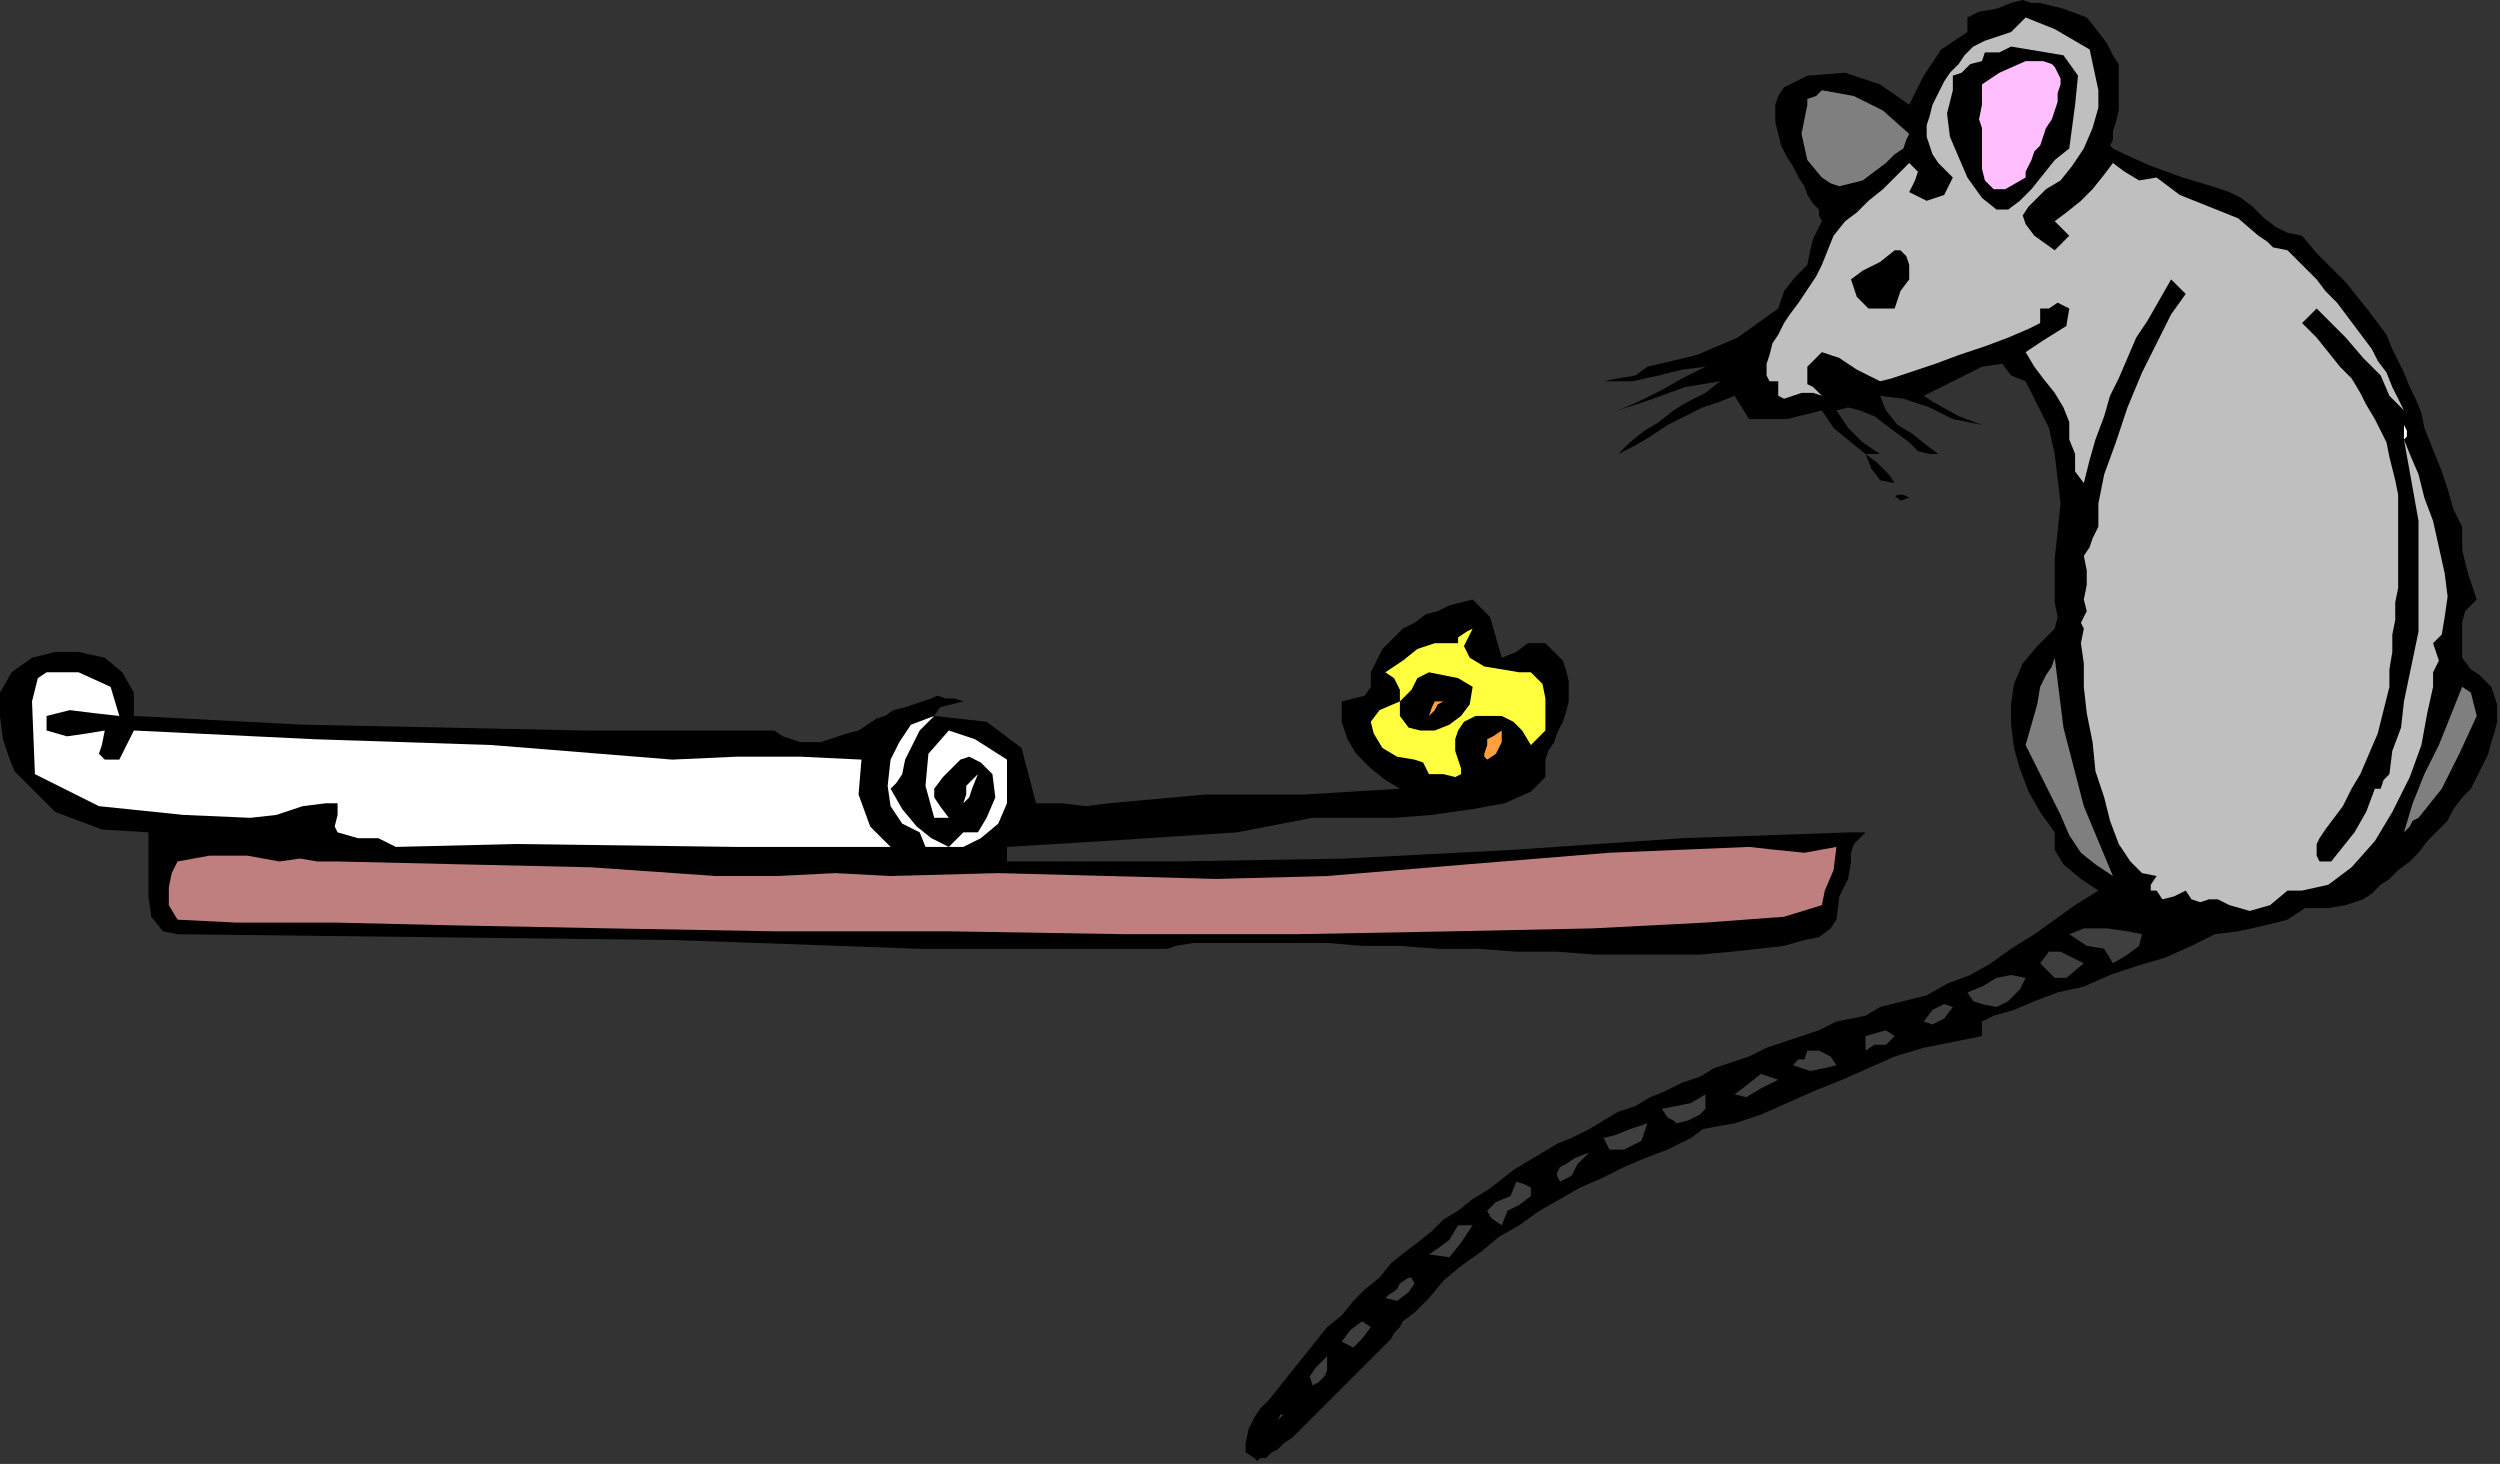 <?xml version="1.0" encoding="UTF-8" standalone="no"?>
<svg
   xmlns:dc="http://purl.org/dc/elements/1.1/"
   xmlns:cc="http://creativecommons.org/ns#"
   xmlns:rdf="http://www.w3.org/1999/02/22-rdf-syntax-ns#"
   xmlns:svg="http://www.w3.org/2000/svg"
   xmlns="http://www.w3.org/2000/svg"
   xmlns:sodipodi="http://sodipodi.sourceforge.net/DTD/sodipodi-0.dtd"
   xmlns:inkscape="http://www.inkscape.org/namespaces/inkscape"
   version="1.0"
   width="145.457mm"
   height="85.175mm"
   id="svg85"
   sodipodi:docname="ANSSG085.WMF">
  <rect width="100%" height="100%" fill="#333333" stroke="none"/>
  <sodipodi:namedview
     pagecolor="#ffffff"
     bordercolor="#666666"
     borderopacity="1"
     objecttolerance="10"
     gridtolerance="10"
     guidetolerance="10"
     inkscape:pageopacity="0"
     inkscape:pageshadow="2"
     inkscape:window-width="640"
     inkscape:window-height="480"
     id="namedview87" />
  <defs
     id="defs3">
    <pattern
       id="WMFhbasepattern"
       patternUnits="userSpaceOnUse"
       width="6"
       height="6"
       x="0"
       y="0" />
  </defs>
  <path
     style="fill:#000000;fill-rule:evenodd;fill-opacity:1;stroke:none;"
     d="  M 448.64,0.64   L 453.76,1.92   L 458.88,3.84   L 461.44,7.04   L 461.44,7.04   L 463.36,9.6   L 464.64,12.16   L 465.92,14.08   L 465.92,17.28   L 465.92,19.84   L 465.92,22.4   L 465.92,24.32   L 465.28,26.88   L 464.64,28.8   L 464.64,30.72   L 464,32   L 464.64,32.64   L 464.64,32.64   L 467.2,33.92   L 472.96,36.48   L 480,39.04   L 486.4,40.96   L 490.24,42.24   L 490.24,42.24   L 492.8,43.52   L 495.36,45.44   L 497.92,48   L 500.48,49.92   L 503.04,51.2   L 506.24,51.84   L 506.24,51.84   L 509.44,55.68   L 512.64,58.88   L 515.84,62.08   L 518.4,65.28   L 520.96,68.48   L 522.88,71.04   L 524.8,73.6   L 526.08,76.8   L 527.36,79.36   L 528.64,81.92   L 529.92,85.12   L 531.2,87.68   L 532.48,90.88   L 533.12,94.08   L 534.4,97.28   L 535.68,100.48   L 536.96,103.68   L 538.24,107.52   L 539.52,112   L 541.44,115.84   L 541.44,115.84   L 541.44,120.96   L 542.72,126.08   L 544.64,131.84   L 544.64,131.84   L 542.08,134.4   L 541.44,136.96   L 541.44,139.52   L 541.44,142.08   L 541.44,144.64   L 541.44,144.64   L 543.36,147.2   L 545.28,148.48   L 547.84,151.04   L 547.84,151.04   L 548.48,152.96   L 549.12,154.88   L 549.12,156.8   L 549.12,158.72   L 548.48,161.28   L 547.84,163.2   L 547.2,165.76   L 545.92,168.32   L 544.64,170.88   L 543.36,173.44   L 541.44,175.36   L 539.52,177.92   L 538.24,180.48   L 535.68,183.04   L 533.76,184.96   L 531.84,187.52   L 529.92,189.44   L 527.36,191.36   L 525.44,193.28   L 523.52,194.56   L 521.6,196.48   L 519.68,197.76   L 517.76,198.4   L 515.84,199.04   L 515.84,199.04   L 512,199.68   L 506.88,199.68   L 503.04,202.24   L 503.04,202.24   L 497.92,203.52   L 492.16,204.8   L 487.04,205.44   L 487.04,205.44   L 481.92,208   L 476.16,210.56   L 469.76,212.48   L 464,214.4   L 458.24,216.96   L 452.48,218.24   L 447.36,220.16   L 442.88,222.08   L 438.4,223.36   L 435.84,224.64   L 435.84,224.64   L 435.84,227.84   L 429.44,229.12   L 423.04,230.4   L 416.64,232.32   L 410.88,234.88   L 405.12,237.44   L 398.72,240   L 392.96,242.56   L 387.2,245.12   L 381.44,247.04   L 381.44,247.04   L 377.6,247.68   L 374.4,248.32   L 371.84,250.24   L 371.84,250.24   L 366.72,252.8   L 361.6,254.72   L 357.12,256.64   L 352,259.2   L 347.52,261.12   L 343.04,263.68   L 338.56,266.24   L 334.08,269.44   L 329.6,272   L 325.76,275.2   L 321.28,278.4   L 317.44,281.6   L 314.24,285.44   L 314.24,285.44   L 311.04,288.64   L 308.48,290.56   L 307.84,291.84   L 307.84,291.84   L 306.56,293.12   L 305.92,294.4   L 304.64,295.68   L 303.36,296.96   L 301.44,298.88   L 299.52,300.8   L 297.6,302.72   L 295.68,304.64   L 293.76,306.56   L 291.84,308.48   L 289.92,310.4   L 288,312.32   L 286.08,314.24   L 284.16,316.16   L 282.24,317.44   L 280.96,318.72   L 279.68,319.36   L 278.4,320.64   L 277.12,320.64   L 276.48,321.28   L 275.84,320.64   L 275.84,320.64   L 273.92,319.36   L 273.92,317.44   L 274.56,314.24   L 275.84,311.68   L 277.12,309.76   L 279.04,307.84   L 279.04,307.84   L 281.6,304.64   L 284.16,301.44   L 286.72,298.24   L 289.28,295.04   L 291.84,291.84   L 295.04,289.28   L 297.6,286.08   L 300.16,283.52   L 303.36,280.96   L 305.92,277.76   L 309.12,275.2   L 311.68,273.28   L 314.88,270.72   L 317.44,268.16   L 320.64,266.24   L 323.84,263.68   L 327.04,261.76   L 329.6,259.84   L 332.8,257.28   L 336,255.36   L 339.2,253.44   L 342.4,251.52   L 345.6,250.24   L 349.44,248.32   L 352.64,246.4   L 355.84,244.48   L 359.68,243.2   L 362.88,241.28   L 366.08,240   L 369.92,238.08   L 373.76,236.8   L 376.96,234.88   L 380.8,233.6   L 384.64,232.32   L 388.48,230.4   L 392.32,229.12   L 396.16,227.84   L 400,226.56   L 403.84,224.64   L 403.84,224.64   L 407.04,224   L 410.24,223.36   L 413.44,221.44   L 413.44,221.44   L 418.56,220.16   L 423.68,218.88   L 428.16,216.32   L 433.28,214.4   L 437.76,211.84   L 442.24,208.64   L 447.36,205.44   L 451.84,202.24   L 456.32,199.04   L 461.44,195.84   L 461.44,195.84   L 457.6,193.28   L 453.76,190.08   L 451.84,186.88   L 451.84,183.04   L 451.84,183.04   L 448.64,178.56   L 446.08,174.08   L 444.16,168.96   L 442.88,164.48   L 442.24,159.36   L 442.24,154.88   L 442.88,150.4   L 444.8,145.92   L 448,142.08   L 451.84,138.24   L 451.84,138.24   L 452.48,135.68   L 451.84,132.48   L 451.84,128.64   L 451.84,128.64   L 451.84,122.88   L 453.12,110.72   L 451.84,99.84   L 451.84,99.84   L 450.56,94.08   L 448,88.96   L 445.44,83.84   L 445.44,83.84   L 442.24,82.56   L 440.32,80   L 435.84,80.64   L 435.84,80.64   L 432,82.56   L 426.88,85.12   L 423.04,87.04   L 423.04,87.04   L 424.96,88.32   L 430.72,91.52   L 435.84,93.44   L 435.84,93.44   L 435.84,93.44   L 429.44,92.16   L 424.32,89.6   L 418.56,87.68   L 413.44,87.04   L 413.44,87.04   L 414.72,90.24   L 417.28,93.44   L 420.48,95.36   L 423.68,97.92   L 426.24,99.84   L 426.24,99.84   L 424.32,99.84   L 421.76,99.2   L 419.84,97.28   L 417.28,95.36   L 414.72,93.44   L 412.16,91.52   L 408.96,90.24   L 406.4,89.6   L 403.84,90.24   L 403.84,90.24   L 406.4,94.08   L 409.6,97.28   L 413.44,99.84   L 413.44,99.84   L 410.24,99.84   L 412.8,101.76   L 415.36,104.32   L 416.64,106.24   L 416.64,106.24   L 413.44,105.6   L 411.52,103.04   L 410.24,99.84   L 410.24,99.84   L 407.04,97.28   L 403.2,94.08   L 400.64,90.24   L 400.64,90.24   L 392.96,92.16   L 384.64,92.16   L 381.44,87.04   L 381.44,87.04   L 378.24,88.32   L 374.4,89.6   L 370.56,91.52   L 366.72,93.44   L 362.88,96   L 359.68,97.92   L 357.12,99.2   L 355.84,99.84   L 355.84,99.84   L 358.4,97.28   L 361.6,94.72   L 364.8,92.8   L 368,90.24   L 371.2,88.32   L 375.04,86.4   L 378.24,83.84   L 378.24,83.84   L 370.56,85.12   L 363.52,87.68   L 355.84,90.24   L 355.84,90.24   L 355.84,90.24   L 355.84,90.24   L 360.32,88.32   L 365.44,85.76   L 369.92,83.2   L 375.04,80.64   L 375.04,80.64   L 369.92,81.28   L 364.8,82.56   L 359.04,83.84   L 359.04,83.84   L 359.04,83.84   L 352.64,83.84   L 355.84,83.2   L 359.68,82.56   L 362.24,80.64   L 362.24,80.64   L 373.12,78.08   L 382.08,74.24   L 391.04,67.84   L 391.04,67.84   L 392.32,64   L 394.88,60.8   L 397.44,58.24   L 397.44,58.24   L 398.08,55.04   L 398.72,52.48   L 400.64,48.64   L 400.64,48.64   L 400.64,48.64   L 400,47.36   L 400,46.08   L 398.72,44.8   L 397.44,42.88   L 396.8,40.96   L 395.52,39.04   L 394.24,36.48   L 392.96,34.56   L 391.68,32   L 391.04,29.44   L 390.4,26.88   L 390.4,24.96   L 390.4,23.04   L 391.04,21.12   L 392.32,19.2   L 394.88,17.92   L 397.44,16.64   L 397.44,16.64   L 405.76,16   L 413.44,18.56   L 419.84,23.04   L 419.84,23.04   L 423.04,16.64   L 426.88,10.88   L 432.64,7.04   L 432.64,7.04   L 432.64,3.84   L 435.2,2.56   L 439.04,1.92   L 442.24,0.64   L 442.24,0.64   L 444.8,0   L 446.72,0.64   L 448.64,0.64  z "
     id="path5" />
  <path
     style="fill:#bfbfbf;fill-rule:evenodd;fill-opacity:1;stroke:none;"
     d="  M 461.44,19.84   L 461.44,23.68   L 460.16,28.16   L 458.24,32.64   L 458.24,32.64   L 455.68,36.48   L 453.12,39.68   L 449.92,41.6   L 447.36,44.16   L 446.08,45.44   L 444.8,47.36   L 445.44,49.28   L 447.36,51.84   L 451.84,55.04   L 451.84,55.04   L 455.04,51.84   L 451.84,48.64   L 454.4,46.72   L 457.6,44.16   L 460.16,41.6   L 462.72,38.4   L 464.64,35.84   L 464.64,35.84   L 467.2,37.76   L 470.4,39.68   L 474.24,39.04   L 474.24,39.04   L 479.36,42.88   L 485.76,45.44   L 492.16,48   L 496.64,51.84   L 496.64,51.84   L 498.56,53.12   L 499.84,54.4   L 503.04,55.04   L 503.04,55.04   L 504.96,56.96   L 507.52,59.52   L 509.44,61.44   L 511.36,64   L 513.92,66.56   L 515.84,69.12   L 517.76,71.68   L 519.68,74.24   L 521.6,76.8   L 522.88,79.36   L 524.8,81.92   L 526.08,85.12   L 527.36,87.68   L 528.64,90.24   L 528.64,90.24   L 525.44,87.04   L 523.52,82.56   L 519.68,78.72   L 515.84,74.24   L 515.84,74.24   L 513.92,72.32   L 512,70.4   L 509.44,67.84   L 509.44,67.84   L 506.24,71.04   L 509.44,74.24   L 512,77.44   L 514.56,80.64   L 517.12,83.2   L 519.04,86.4   L 520.32,88.96   L 522.24,92.16   L 523.52,94.72   L 524.8,97.28   L 525.44,100.48   L 526.08,103.04   L 526.72,105.6   L 527.36,108.8   L 527.36,111.36   L 527.36,113.92   L 527.36,117.12   L 527.36,120.32   L 527.36,122.88   L 527.36,126.08   L 527.36,129.28   L 526.72,132.48   L 526.72,136.32   L 526.08,139.52   L 526.08,143.36   L 525.44,147.2   L 525.44,151.04   L 525.44,151.04   L 524.16,156.16   L 522.88,161.28   L 520.96,165.76   L 519.04,170.24   L 517.12,173.44   L 515.2,177.28   L 513.28,179.84   L 511.36,182.4   L 510.08,184.32   L 509.44,185.6   L 509.44,186.24   L 509.44,186.24   L 509.44,188.16   L 510.08,189.44   L 512.64,189.44   L 512.64,189.44   L 515.2,186.24   L 517.76,183.04   L 520.32,178.56   L 522.24,173.44   L 522.24,173.44   L 523.52,173.44   L 524.16,171.52   L 525.44,170.24   L 525.44,170.24   L 526.08,165.12   L 528,160   L 528.64,154.24   L 528.64,154.24   L 531.84,138.88   L 531.84,114.56   L 528.64,96.64   L 528.64,96.64   L 529.92,99.84   L 531.84,104.32   L 533.12,109.44   L 535.04,114.56   L 536.32,120.32   L 537.6,126.08   L 538.24,131.2   L 537.6,135.68   L 536.96,139.52   L 535.04,141.44   L 535.04,141.44   L 536.32,145.28   L 535.04,147.84   L 535.04,151.04   L 535.04,151.04   L 533.76,156.8   L 532.48,163.84   L 529.92,170.88   L 526.08,178.56   L 522.24,184.96   L 517.12,190.72   L 512,194.56   L 506.24,195.84   L 506.24,195.84   L 503.04,195.84   L 499.2,199.04   L 494.72,200.32   L 490.24,199.04   L 490.24,199.04   L 487.68,197.76   L 485.76,197.76   L 483.84,198.4   L 481.92,197.76   L 480.64,195.84   L 480.64,195.84   L 478.08,197.12   L 475.52,197.76   L 474.24,195.84   L 474.24,195.84   L 472.96,195.84   L 472.96,194.56   L 474.24,192.64   L 474.24,192.64   L 471.04,192   L 468.48,189.44   L 465.92,185.6   L 464,180.48   L 462.72,175.36   L 460.8,169.6   L 460.16,163.2   L 458.88,156.8   L 458.24,151.04   L 458.24,145.92   L 457.6,141.44   L 458.24,138.24   L 458.24,138.24   L 457.6,136.96   L 458.88,134.4   L 458.24,131.84   L 458.24,131.84   L 458.88,128.64   L 458.88,125.44   L 458.24,122.24   L 458.24,122.24   L 459.52,120.32   L 460.16,118.4   L 461.44,115.84   L 461.44,115.84   L 461.44,110.72   L 462.72,104.32   L 465.28,97.28   L 467.84,89.6   L 471.04,81.92   L 474.24,75.52   L 477.44,69.12   L 480.64,64.64   L 480.64,64.64   L 477.44,61.44   L 474.88,65.92   L 472.32,70.4   L 469.76,74.24   L 467.84,78.72   L 465.92,83.2   L 464,87.04   L 462.72,91.52   L 460.8,96.64   L 459.52,101.12   L 458.24,106.24   L 458.24,106.24   L 456.32,103.68   L 456.32,99.84   L 455.04,96.64   L 455.04,96.64   L 455.04,92.8   L 453.76,89.6   L 451.84,86.4   L 449.28,83.2   L 447.36,80.64   L 445.44,77.44   L 445.44,77.44   L 449.28,74.88   L 454.4,71.68   L 455.04,67.84   L 455.04,67.84   L 452.48,66.56   L 450.56,67.84   L 448.64,67.84   L 448.64,67.84   L 448.64,71.04   L 446.08,72.32   L 441.6,74.24   L 436.48,76.16   L 430.72,78.08   L 425.6,80   L 419.84,81.92   L 416,83.2   L 413.44,83.84   L 413.44,83.84   L 408.32,81.28   L 404.48,78.72   L 400.64,77.44   L 400.64,77.44   L 397.44,80.64   L 397.44,83.84   L 397.44,84.48   L 398.72,85.12   L 400.64,87.04   L 400.64,87.04   L 398.72,86.4   L 396.16,86.4   L 394.24,87.04   L 392.32,87.68   L 391.04,87.04   L 391.04,83.84   L 391.04,83.84   L 389.12,83.84   L 388.48,82.56   L 388.48,81.28   L 388.48,80   L 389.12,78.08   L 389.76,75.52   L 391.04,73.6   L 392.32,71.04   L 393.6,69.12   L 395.52,66.56   L 396.8,64.64   L 398.08,62.72   L 399.36,60.8   L 400,59.52   L 400.64,58.24   L 400.64,58.24   L 401.92,55.04   L 403.2,51.84   L 405.76,48.64   L 408.32,46.72   L 410.88,44.16   L 414.08,41.6   L 416.64,39.04   L 419.84,35.84   L 419.84,35.84   L 421.76,37.76   L 421.12,39.68   L 419.84,42.24   L 419.84,42.24   L 423.68,44.16   L 427.52,42.88   L 429.44,39.04   L 429.44,39.04   L 428.8,38.4   L 427.52,37.12   L 426.24,35.84   L 426.24,35.84   L 424.96,33.92   L 424.32,32   L 423.68,30.08   L 423.68,27.52   L 424.32,25.6   L 424.96,23.04   L 426.24,20.48   L 427.52,17.92   L 428.8,16   L 430.72,14.08   L 432,12.16   L 433.92,10.24   L 436.48,8.96   L 438.4,8.32   L 440.32,7.68   L 442.24,7.04   L 442.24,7.04   L 445.44,3.84   L 451.84,6.4   L 459.52,10.88   L 461.44,19.84  z "
     id="path7" />
  <path
     style="fill:#000000;fill-rule:evenodd;fill-opacity:1;stroke:none;"
     d="  M 455.04,32.64   L 451.84,35.2   L 449.28,38.4   L 446.72,41.6   L 444.16,44.16   L 441.6,46.08   L 439.04,46.08   L 435.84,43.52   L 432.64,39.04   L 432.64,39.04   L 430.72,34.56   L 428.8,30.08   L 428.16,24.96   L 429.44,19.84   L 429.44,19.84   L 429.44,16.64   L 431.36,16   L 433.28,14.08   L 435.84,13.44   L 435.84,13.44   L 436.48,11.52   L 439.68,11.52   L 442.24,10.24   L 442.24,10.24   L 453.76,12.16   L 456.96,16.64   L 456.32,23.04   L 455.04,32.64  z "
     id="path9" />
  <path
     style="fill:#ffbfff;fill-rule:evenodd;fill-opacity:1;stroke:none;"
     d="  M 445.44,39.04   L 440.96,41.6   L 438.4,41.6   L 436.48,39.68   L 435.84,37.12   L 435.84,33.28   L 435.84,29.44   L 435.84,29.44   L 435.84,28.16   L 435.2,26.24   L 435.84,23.04   L 435.84,23.04   L 435.84,18.56   L 439.68,16   L 445.44,13.44   L 445.44,13.44   L 447.36,13.44   L 449.28,13.44   L 451.2,14.08   L 451.84,14.72   L 452.48,16   L 453.12,17.28   L 453.12,18.56   L 452.48,20.48   L 452.48,22.4   L 451.84,24.32   L 451.2,26.24   L 449.92,28.16   L 449.28,30.08   L 448.64,32   L 447.36,33.28   L 446.72,35.2   L 446.08,36.48   L 445.44,37.76   L 445.44,38.4   L 445.44,39.04  z "
     id="path11" />
  <path
     style="fill:#7f7f7f;fill-rule:evenodd;fill-opacity:1;stroke:none;"
     d="  M 419.84,29.44   L 419.2,30.72   L 418.56,32.64   L 416.64,33.92   L 414.72,35.84   L 412.16,37.76   L 409.6,39.68   L 407.04,40.32   L 404.48,40.96   L 402.56,40.32   L 400.64,39.04   L 400.64,39.04   L 397.44,35.2   L 396.16,29.44   L 397.44,23.04   L 397.44,23.04   L 397.44,21.76   L 399.36,21.12   L 400.64,19.84   L 400.64,19.84   L 407.68,21.12   L 414.08,24.32   L 419.84,29.44  z "
     id="path13" />
  <path
     style="fill:#000000;fill-rule:evenodd;fill-opacity:1;stroke:none;"
     d="  M 416.64,67.84   L 410.88,67.84   L 408.32,65.28   L 407.04,61.44   L 407.04,61.44   L 409.6,59.52   L 413.44,57.6   L 416.64,55.04   L 416.64,55.04   L 417.92,55.04   L 419.2,56.32   L 419.84,58.24   L 419.84,58.24   L 419.84,61.44   L 417.92,64   L 416.64,67.84  z "
     id="path15" />
  <path
     style="fill:#ffffff;fill-rule:evenodd;fill-opacity:1;stroke:none;"
     d="  M 403.84,83.84   L 407.04,83.84   L 403.84,83.84  z "
     id="path17" />
  <path
     style="fill:#000000;fill-rule:evenodd;fill-opacity:1;stroke:none;"
     d="  M 352.64,90.24   L 352.64,91.52   L 352.64,91.52   L 352.64,90.24   L 352.64,90.24   L 352.64,90.24   L 352.64,90.88   L 352.64,90.88   L 352.64,90.24  z "
     id="path19" />
  <path
     style="fill:#ffffff;fill-rule:evenodd;fill-opacity:1;stroke:none;"
     d="  M 528.64,93.44   L 529.28,94.72   L 529.28,96   L 528.64,96.64   L 528.64,96.64   L 528.64,93.44   L 528.64,93.44  z "
     id="path21" />
  <path
     style="fill:#000000;fill-rule:evenodd;fill-opacity:1;stroke:none;"
     d="  M 419.84,109.44   L 419.2,109.44   L 419.2,109.44   L 419.84,109.44   L 419.84,109.44   L 417.92,110.08   L 417.28,109.44   L 416.64,109.44   L 416.64,109.44   L 417.28,108.8   L 418.56,108.8   L 419.84,109.44  z "
     id="path23" />
  <path
     style="fill:#000000;fill-rule:evenodd;fill-opacity:1;stroke:none;"
     d="  M 29.44,157.44   L 66.56,159.36   L 128.64,160.64   L 170.24,160.64   L 170.24,160.64   L 172.16,161.92   L 174.08,162.56   L 176,163.2   L 178.56,163.2   L 180.48,163.2   L 182.4,162.56   L 184.32,161.92   L 186.24,161.28   L 188.8,160.64   L 190.72,159.36   L 192.64,158.08   L 194.56,157.44   L 196.48,156.16   L 199.04,155.52   L 200.96,154.88   L 202.88,154.24   L 204.8,153.6   L 206.08,152.96   L 208,153.6   L 209.92,153.6   L 211.84,154.24   L 211.84,154.24   L 209.28,154.88   L 206.72,155.52   L 205.44,157.44   L 205.44,157.44   L 216.96,158.72   L 224.64,164.48   L 227.84,176.64   L 227.84,176.64   L 233.6,176.64   L 238.72,177.28   L 243.84,176.64   L 243.84,176.64   L 264.96,174.72   L 286.72,174.72   L 307.84,173.44   L 307.84,173.44   L 304.64,171.52   L 301.44,168.96   L 298.24,165.76   L 296.32,162.56   L 295.04,158.72   L 295.04,154.24   L 295.04,154.24   L 297.6,153.6   L 300.16,152.96   L 301.44,151.04   L 301.44,151.04   L 301.44,147.84   L 302.72,145.28   L 304,142.72   L 305.92,140.8   L 308.48,138.24   L 311.04,136.96   L 313.6,135.04   L 316.16,134.4   L 318.72,133.12   L 321.28,132.48   L 323.84,131.84   L 323.84,131.84   L 327.68,135.68   L 328.96,140.16   L 330.24,144.64   L 330.24,144.64   L 333.44,143.36   L 336,141.44   L 339.84,141.44   L 339.84,141.44   L 341.76,143.36   L 343.68,145.28   L 344.32,147.2   L 344.96,149.76   L 344.96,152.32   L 344.96,154.24   L 344.32,156.8   L 343.68,158.72   L 342.4,161.28   L 341.76,163.2   L 340.48,165.12   L 339.84,167.04   L 339.84,167.04   L 339.84,170.88   L 336.64,174.08   L 330.88,176.64   L 323.84,177.92   L 314.88,179.2   L 306.56,179.84   L 298.88,179.84   L 292.48,179.84   L 288.64,179.84   L 288.64,179.84   L 272,183.04   L 242.56,184.96   L 221.44,186.24   L 221.44,186.24   L 221.44,189.44   L 258.56,189.44   L 295.68,188.8   L 332.8,186.88   L 369.92,184.32   L 407.04,183.04   L 407.04,183.04   L 410.24,183.04   L 407.68,185.6   L 407.04,187.52   L 407.04,189.44   L 407.04,189.44   L 406.4,193.28   L 404.48,197.12   L 403.84,202.24   L 403.84,202.24   L 402.56,204.16   L 400,206.08   L 396.8,206.72   L 392.32,208   L 386.56,208.64   L 380.8,209.28   L 373.76,209.92   L 366.72,209.92   L 359.04,209.92   L 350.72,209.92   L 342.4,209.28   L 333.44,209.28   L 325.12,208.64   L 316.16,208.64   L 307.84,208   L 299.52,208   L 291.84,207.36   L 284.8,207.36   L 277.76,207.36   L 272,207.36   L 266.88,207.36   L 262.4,207.36   L 258.56,208   L 256.64,208.64   L 256.64,208.64   L 238.72,208.64   L 220.16,208.64   L 202.24,208.64   L 202.24,208.64   L 148.48,206.72   L 93.44,206.08   L 39.04,205.44   L 39.04,205.44   L 35.84,204.8   L 33.28,201.6   L 32.64,197.12   L 32.64,192   L 32.64,186.88   L 32.64,183.04   L 32.64,183.04   L 22.4,182.4   L 12.16,178.56   L 3.84,170.24   L 3.84,170.24   L 3.2,169.6   L 1.92,166.4   L 0.64,162.56   L 0,157.44   L 0,152.32   L 2.56,147.84   L 7.04,144.64   L 7.04,144.64   L 12.16,143.36   L 17.28,143.36   L 23.04,144.64   L 26.88,147.84   L 29.44,152.32   L 29.44,157.44  z "
     id="path25" />
  <path
     style="fill:#ffffff;fill-rule:evenodd;fill-opacity:1;stroke:none;"
     d="  M 26.24,157.44   L 20.48,156.8   L 15.36,156.16   L 10.24,157.44   L 10.24,157.44   L 10.24,160.64   L 14.72,161.92   L 19.2,161.28   L 23.04,160.64   L 23.04,160.64   L 22.4,163.84   L 21.76,165.76   L 23.04,167.04   L 23.04,167.04   L 26.24,167.04   L 29.44,160.64   L 69.12,162.56   L 108.16,163.84   L 147.84,167.04   L 147.84,167.04   L 161.92,166.4   L 176,166.4   L 189.44,167.04   L 189.44,167.04   L 188.8,174.72   L 191.36,181.76   L 195.84,186.24   L 195.84,186.24   L 161.92,186.24   L 113.28,185.6   L 87.04,186.24   L 87.04,186.24   L 83.2,184.32   L 78.72,184.32   L 74.24,183.04   L 74.24,183.04   L 73.6,181.76   L 74.24,179.2   L 74.24,176.64   L 74.24,176.64   L 71.68,176.64   L 66.56,177.28   L 60.8,179.2   L 55.04,179.84   L 55.04,179.84   L 40.32,179.2   L 21.76,177.28   L 7.68,170.24   L 7.04,154.24   L 7.04,154.24   L 7.68,151.68   L 8.32,149.12   L 10.24,147.84   L 10.24,147.84   L 17.28,147.84   L 24.32,151.04   L 26.24,157.44  z "
     id="path27" />
  <path
     style="fill:#ffff3f;fill-rule:evenodd;fill-opacity:1;stroke:none;"
     d="  M 323.84,138.24   L 321.92,142.08   L 323.2,144.64   L 326.4,146.56   L 330.24,147.2   L 334.08,147.84   L 336.64,147.84   L 336.64,147.84   L 336.64,147.84   L 339.2,150.4   L 339.84,153.6   L 339.84,157.44   L 339.84,157.44   L 339.84,160.64   L 339.2,161.28   L 337.92,162.56   L 336.64,163.84   L 336.64,163.84   L 336.64,163.84   L 334.72,160.64   L 332.8,158.72   L 330.24,157.44   L 327.04,157.44   L 324.48,157.44   L 321.92,158.72   L 320.64,160.64   L 320.64,160.64   L 320,162.56   L 320,165.12   L 320.64,167.04   L 321.28,168.96   L 321.28,170.24   L 320,170.88   L 317.44,170.24   L 317.44,170.24   L 314.24,170.24   L 312.96,167.68   L 311.04,167.04   L 311.04,167.04   L 307.2,166.4   L 304,164.48   L 302.08,161.28   L 301.44,158.72   L 303.36,156.16   L 307.84,154.24   L 307.84,154.24   L 307.84,157.44   L 309.76,160   L 312.32,160.64   L 315.52,160.64   L 318.72,159.36   L 321.28,157.44   L 323.2,154.88   L 323.84,151.04   L 323.84,151.04   L 320.64,149.12   L 317.44,148.48   L 314.24,147.84   L 314.24,147.84   L 311.68,149.12   L 310.4,151.68   L 307.84,154.24   L 307.84,154.24   L 307.84,151.68   L 306.56,149.12   L 304.64,147.84   L 304.64,147.84   L 308.48,145.28   L 311.68,142.72   L 315.52,141.44   L 320.64,141.44   L 320.64,141.44   L 320.64,140.16   L 322.56,138.88   L 323.84,138.24  z "
     id="path29" />
  <path
     style="fill:#7f7f7f;fill-rule:evenodd;fill-opacity:1;stroke:none;"
     d="  M 464.64,192.64   L 460.8,190.08   L 457.6,187.52   L 455.04,183.68   L 453.12,179.2   L 451.2,175.36   L 449.28,171.52   L 447.36,167.68   L 445.44,163.84   L 445.44,163.84   L 446.72,159.36   L 448,154.88   L 448.64,151.04   L 448.64,151.04   L 449.92,148.48   L 451.2,146.56   L 451.84,144.64   L 451.84,144.64   L 453.76,160   L 458.24,177.28   L 464.64,192.64  z "
     id="path31" />
  <path
     style="fill:#ffffff;fill-rule:evenodd;fill-opacity:1;stroke:none;"
     d="  M 205.44,157.44   L 202.24,160.64   L 200.32,164.48   L 199.04,167.04   L 199.04,167.04   L 198.4,170.24   L 197.12,172.16   L 195.84,173.44   L 195.84,173.44   L 198.4,177.92   L 201.6,181.76   L 204.8,184.32   L 208.64,186.24   L 208.64,186.24   L 211.84,183.04   L 215.04,183.04   L 216.96,179.84   L 218.88,175.36   L 218.24,170.24   L 218.24,170.24   L 215.68,167.68   L 213.12,166.4   L 211.2,167.04   L 209.28,168.96   L 207.36,170.88   L 205.44,173.44   L 205.44,173.44   L 205.44,175.36   L 206.72,177.28   L 208.64,179.84   L 208.64,179.84   L 205.44,179.84   L 203.52,172.8   L 204.16,165.76   L 208.64,160.64   L 208.64,160.64   L 214.4,162.56   L 221.44,167.04   L 221.44,176.64   L 221.44,176.64   L 219.52,181.12   L 215.68,184.32   L 211.84,186.24   L 211.84,186.24   L 207.36,186.24   L 203.52,186.24   L 202.24,183.04   L 202.24,183.04   L 198.4,181.12   L 195.84,177.28   L 195.2,172.8   L 195.84,167.04   L 195.84,167.04   L 197.76,163.2   L 200.32,159.36   L 205.44,157.44  z "
     id="path33" />
  <path
     style="fill:#ff9f3f;fill-rule:evenodd;fill-opacity:1;stroke:none;"
     d="  M 317.44,154.24   L 316.16,154.88   L 315.52,156.16   L 314.24,157.44   L 314.24,157.44   L 314.88,155.52   L 315.52,154.24   L 317.44,154.24  z "
     id="path35" />
  <path
     style="fill:#7f7f7f;fill-rule:evenodd;fill-opacity:1;stroke:none;"
     d="  M 544.64,157.44   L 540.8,165.76   L 536.96,173.44   L 531.84,179.84   L 531.84,179.84   L 530.56,180.48   L 529.92,181.76   L 528.64,183.04   L 528.64,183.04   L 530.56,176.64   L 533.12,170.24   L 536.32,163.84   L 538.88,157.44   L 541.44,151.04   L 541.44,151.04   L 543.36,152.32   L 544,154.88   L 544.64,157.44  z "
     id="path37" />
  <path
     style="fill:#ff9f3f;fill-rule:evenodd;fill-opacity:1;stroke:none;"
     d="  M 330.24,160.64   L 330.24,163.2   L 328.96,165.76   L 327.04,167.04   L 327.04,167.04   L 326.4,166.4   L 326.4,165.76   L 327.04,163.84   L 327.04,163.84   L 327.04,162.56   L 328.32,161.92   L 330.24,160.64  z "
     id="path39" />
  <path
     style="fill:#ffffff;fill-rule:evenodd;fill-opacity:1;stroke:none;"
     d="  M 211.84,176.64   L 212.48,174.72   L 212.48,172.8   L 215.04,170.24   L 215.04,170.24   L 213.76,173.44   L 213.12,175.36   L 211.84,176.64  z "
     id="path41" />
  <path
     style="fill:#bf7f7f;fill-rule:evenodd;fill-opacity:1;stroke:none;"
     d="  M 51.84,183.04   L 51.84,183.04   L 51.84,183.04  z "
     id="path43" />
  <path
     style="fill:#ffffff;fill-rule:evenodd;fill-opacity:1;stroke:none;"
     d="  M 211.84,179.84   L 211.84,176.64   L 211.2,177.28   L 211.2,177.28   L 211.84,176.64   L 211.84,176.64   L 211.84,179.84  z "
     id="path45" />
  <path
     style="fill:#bf7f7f;fill-rule:evenodd;fill-opacity:1;stroke:none;"
     d="  M 259.84,179.84   L 263.04,179.84   L 259.84,179.84  z "
     id="path47" />
  <path
     style="fill:#bf7f7f;fill-rule:evenodd;fill-opacity:1;stroke:none;"
     d="  M 61.44,189.44   L 65.92,188.8   L 69.76,189.44   L 74.24,189.44   L 74.24,189.44   L 101.76,190.08   L 129.92,190.72   L 157.44,192.64   L 157.44,192.64   L 170.88,192.64   L 183.68,192   L 195.84,192.64   L 195.84,192.64   L 219.52,192   L 243.84,192.64   L 267.52,193.28   L 291.84,192.64   L 291.84,192.64   L 322.56,190.08   L 353.92,187.52   L 384.64,186.24   L 384.64,186.24   L 390.4,186.88   L 396.8,187.52   L 403.84,186.24   L 403.84,186.24   L 403.2,191.36   L 401.28,195.84   L 400.64,199.04   L 400.64,199.04   L 392.32,201.6   L 375.04,202.88   L 350.08,204.16   L 319.36,204.8   L 284.8,205.44   L 247.68,205.44   L 208.64,204.8   L 170.24,204.8   L 134.4,204.16   L 101.12,203.52   L 73.6,202.88   L 51.84,202.88   L 39.04,202.24   L 39.04,202.24   L 37.12,199.04   L 37.12,195.2   L 37.76,192   L 39.04,189.44   L 39.04,189.44   L 46.08,188.16   L 54.4,188.16   L 61.44,189.44  z "
     id="path49" />
  <path
     style="fill:#3f3f3f;fill-rule:evenodd;fill-opacity:1;stroke:none;"
     d="  M 477.44,205.44   L 477.44,202.24   L 477.44,202.24   L 477.44,205.44  z "
     id="path51" />
  <path
     style="fill:#3f3f3f;fill-rule:evenodd;fill-opacity:1;stroke:none;"
     d="  M 471.04,205.44   L 470.4,208   L 467.84,209.92   L 464.64,211.84   L 464.64,211.84   L 462.72,208.64   L 458.88,208   L 455.04,205.44   L 455.04,205.44   L 458.24,204.16   L 463.36,204.16   L 467.84,204.8   L 471.04,205.44  z "
     id="path53" />
  <path
     style="fill:#3f3f3f;fill-rule:evenodd;fill-opacity:1;stroke:none;"
     d="  M 458.24,211.84   L 454.4,215.04   L 451.84,215.04   L 448.64,211.84   L 448.64,211.84   L 450.56,209.28   L 453.12,209.28   L 455.68,210.56   L 458.24,211.84  z "
     id="path55" />
  <path
     style="fill:#3f3f3f;fill-rule:evenodd;fill-opacity:1;stroke:none;"
     d="  M 445.44,215.04   L 444.16,217.6   L 441.6,220.16   L 439.04,221.44   L 439.04,221.44   L 435.84,220.8   L 433.92,220.16   L 432.64,218.24   L 432.64,218.24   L 435.84,216.96   L 439.04,215.04   L 442.24,214.4   L 445.44,215.04   L 445.44,215.04   L 445.44,215.04  z "
     id="path57" />
  <path
     style="fill:#3f3f3f;fill-rule:evenodd;fill-opacity:1;stroke:none;"
     d="  M 429.44,221.44   L 427.52,224   L 424.96,225.28   L 423.04,224.64   L 423.04,224.64   L 423.04,224.64   L 424.96,222.08   L 427.52,220.8   L 429.44,221.44  z "
     id="path59" />
  <path
     style="fill:#3f3f3f;fill-rule:evenodd;fill-opacity:1;stroke:none;"
     d="  M 416.64,227.84   L 414.72,229.76   L 412.16,229.76   L 410.24,231.04   L 410.24,231.04   L 410.24,227.84   L 414.72,226.56   L 416.64,227.84  z "
     id="path61" />
  <path
     style="fill:#3f3f3f;fill-rule:evenodd;fill-opacity:1;stroke:none;"
     d="  M 403.84,234.24   L 401.28,234.88   L 398.08,235.52   L 394.24,234.24   L 394.24,234.24   L 394.24,234.24   L 395.52,232.96   L 396.8,232.96   L 397.44,231.04   L 397.44,231.04   L 400,231.04   L 402.56,232.32   L 403.84,234.24  z "
     id="path63" />
  <path
     style="fill:#3f3f3f;fill-rule:evenodd;fill-opacity:1;stroke:none;"
     d="  M 391.04,237.44   L 387.2,239.36   L 384,241.28   L 381.44,240.64   L 381.44,240.64   L 384,238.72   L 387.2,236.16   L 391.04,237.44  z "
     id="path65" />
  <path
     style="fill:#3f3f3f;fill-rule:evenodd;fill-opacity:1;stroke:none;"
     d="  M 375.04,243.84   L 373.76,245.12   L 371.2,246.4   L 368.64,247.04   L 368.64,247.04   L 368,246.4   L 366.72,245.76   L 365.44,243.84   L 365.44,243.84   L 368.64,243.2   L 371.84,242.56   L 375.04,240.64   L 375.04,240.64   L 375.04,243.84  z "
     id="path67" />
  <path
     style="fill:#3f3f3f;fill-rule:evenodd;fill-opacity:1;stroke:none;"
     d="  M 362.24,247.04   L 360.96,250.88   L 357.12,252.8   L 353.92,252.8   L 352.64,250.24   L 352.64,250.24   L 355.2,249.6   L 358.4,248.32   L 362.24,247.04  z "
     id="path69" />
  <path
     style="fill:#3f3f3f;fill-rule:evenodd;fill-opacity:1;stroke:none;"
     d="  M 349.44,253.44   L 346.88,256   L 345.6,258.56   L 343.04,259.84   L 343.04,259.84   L 342.4,258.56   L 342.4,257.92   L 343.04,256.64   L 343.04,256.64   L 344.32,256   L 346.24,254.72   L 349.44,253.44  z "
     id="path71" />
  <path
     style="fill:#3f3f3f;fill-rule:evenodd;fill-opacity:1;stroke:none;"
     d="  M 336.64,263.04   L 336.64,263.04   L 334.08,264.96   L 331.52,266.24   L 330.24,269.44   L 330.24,269.44   L 328.32,268.16   L 327.68,267.52   L 327.04,266.24   L 327.04,266.24   L 328.96,264.32   L 332.16,263.04   L 333.44,259.84   L 333.44,259.84   L 335.36,260.48   L 336.64,261.12   L 336.64,263.04  z "
     id="path73" />
  <path
     style="fill:#3f3f3f;fill-rule:evenodd;fill-opacity:1;stroke:none;"
     d="  M 323.84,269.44   L 321.28,273.28   L 318.72,276.48   L 314.24,275.84   L 314.24,275.84   L 316.16,274.56   L 318.72,272.64   L 320.64,269.44   L 320.64,269.44   L 323.84,269.44  z "
     id="path75" />
  <path
     style="fill:#3f3f3f;fill-rule:evenodd;fill-opacity:1;stroke:none;"
     d="  M 311.04,282.24   L 309.76,284.16   L 307.2,286.08   L 304.64,285.44   L 304.64,285.44   L 305.28,284.8   L 307.2,283.52   L 307.84,282.24   L 307.84,282.24   L 309.76,280.96   L 310.4,280.96   L 311.04,282.24  z "
     id="path77" />
  <path
     style="fill:#3f3f3f;fill-rule:evenodd;fill-opacity:1;stroke:none;"
     d="  M 301.44,291.84   L 299.52,294.4   L 297.6,296.32   L 295.04,295.04   L 295.04,295.04   L 296.96,292.48   L 299.52,290.56   L 301.44,291.84  z "
     id="path79" />
  <path
     style="fill:#3f3f3f;fill-rule:evenodd;fill-opacity:1;stroke:none;"
     d="  M 291.84,301.44   L 291.2,302.72   L 289.92,304   L 288.64,304.64   L 288.64,304.64   L 288,302.72   L 289.28,300.8   L 291.84,298.24   L 291.84,298.24   L 291.84,298.88   L 291.84,299.52   L 291.84,301.44  z "
     id="path81" />
  <path
     style="fill:#3f3f3f;fill-rule:evenodd;fill-opacity:1;stroke:none;"
     d="  M 282.24,311.04   L 279.04,314.24   L 280.96,312.32   L 281.6,311.04   L 282.24,311.04  z "
     id="path83" />
</svg>
